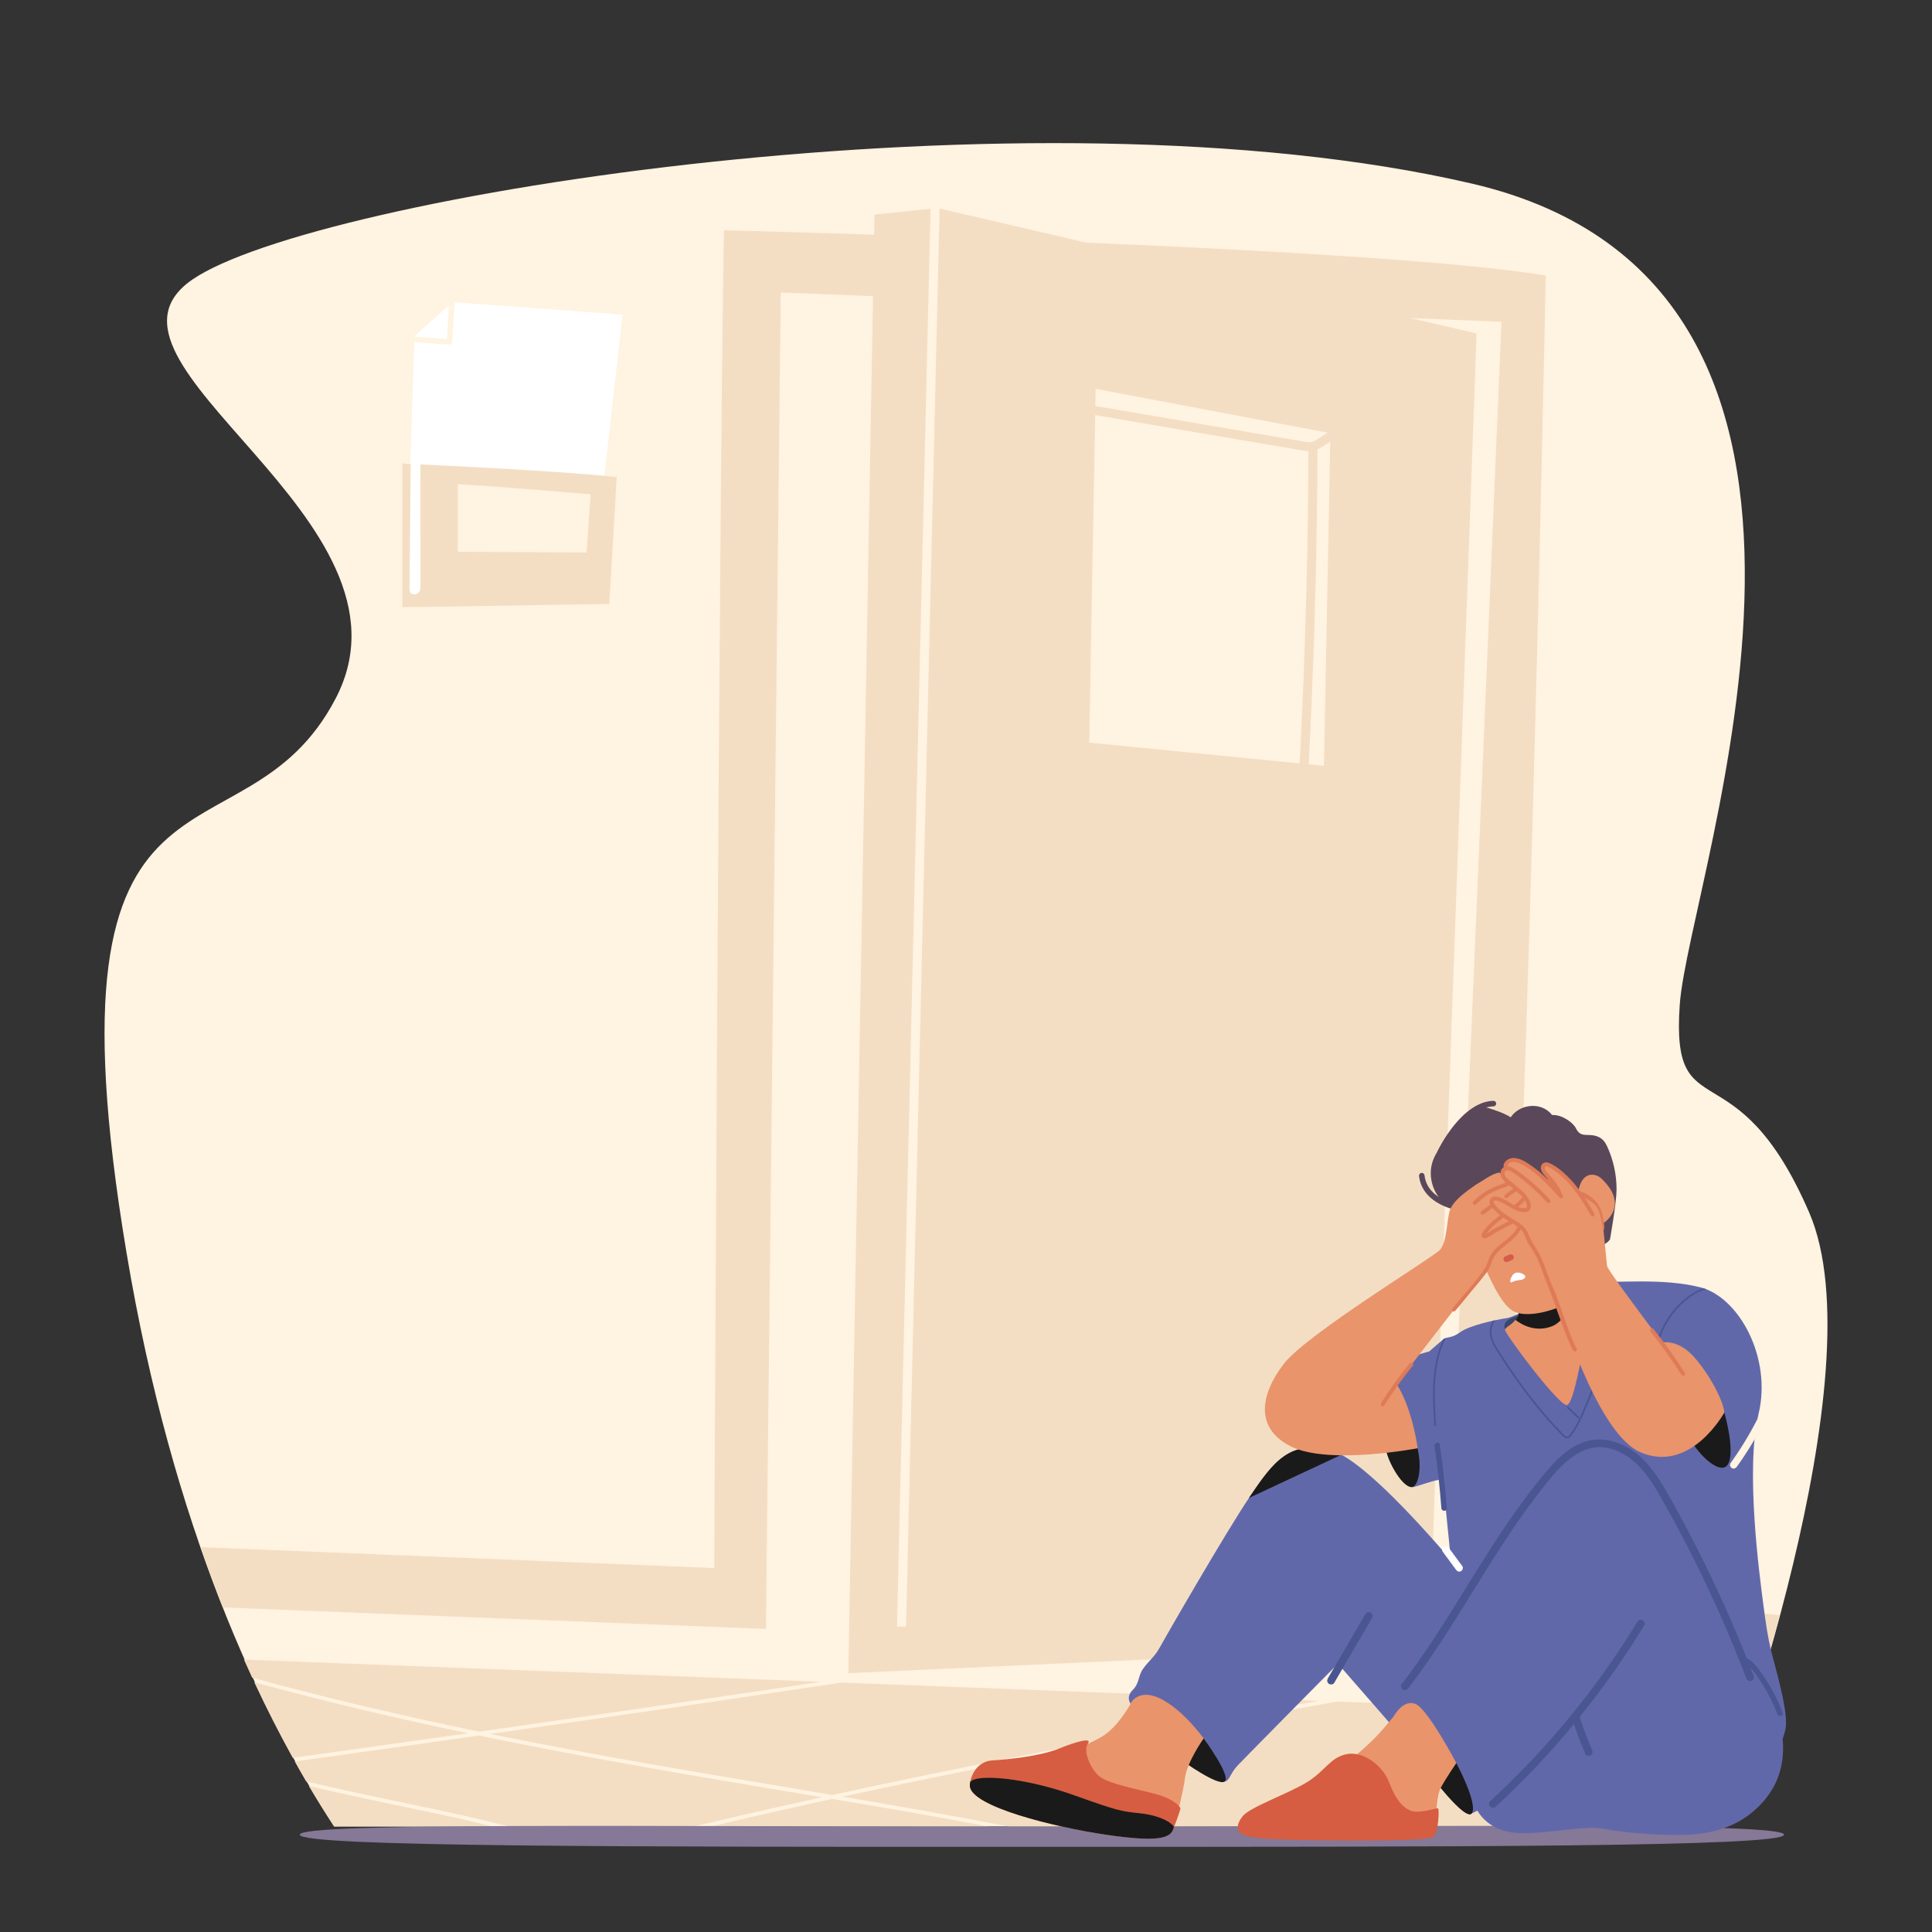 <svg xmlns="http://www.w3.org/2000/svg" viewBox="0 0 2000 2000" id="exhausted-and-despondent-doctor-character-sits-on-the-floor-beside-the-cabinet-door"><rect x="0" y="0" width="2000" height="2000" fill="#333333" stroke="none"/><g><g><path fill="#fff3e1" d="M1773.456,1890.708c15.73-42.191,171.51-469.022,99.361-635.629   c-75.939-175.359-143.215-82.618-133.928-215.168c9.287-132.55,241.873-743.607-215.351-849.887   c-457.225-106.28-1198.665,13.17-1324.322,99.323C73.56,375.5,444.214,536.943,347.612,722.783   c-96.602,185.84-308.938,21.755-216.696,573.674c47.678,285.274,138.211,476.024,215.195,594.251H1773.456z"></path></g><g><g><path fill="#f4dec3" d="M1826.435,1729.522c5.397-18.351,10.851-37.654,16.188-57.613    c-130.815-12.609-290.324-23.4-290.324-23.4c27.432-311.29,47.852-1363.294,47.852-1363.294    c-182.107-30.374-850.732-46.854-850.732-46.854c-5.06,288.116-10.052,1384.868-10.052,1384.868l-531.843-21.614    c7.53,21.69,15.267,42.471,23.151,62.384l562.224,22.275l15.338-1383.527l746.099,30.363l-58.311,1372.254    C1496.024,1705.363,1698.548,1720.733,1826.435,1729.522z"></path></g><g><polygon fill="#f4dec3" points="878.168 1732.063 905.275 222.144 970.463 215.362 1528.548 345.17 1479.421 1704.563"></polygon></g><g><polygon fill="#fff3e1" points="1370.571 792.755 1127.56 768.767 1134.221 402.542 1377.232 448.449"></polygon></g><g><g><polygon fill="#fff3e1" points="937.925 1683.784 928.561 1683.961 963.533 206.242 972.897 206.068"></polygon></g></g><g><path fill="#f4dec3" d="M1379.287,444.976c-3.55,2.17-7.1,4.34-10.65,6.509c-3.09,1.89-6.187,4.228-9.523,5.667    c-3.245,1.4-6.871,0.371-10.193-0.195c-4.145-0.707-8.288-1.413-12.433-2.121c-16.424-2.8-32.847-5.601-49.271-8.402    l-99.002-16.883c-18.572-3.168-37.146-6.334-55.718-9.501c-2.489-0.425-5.043,0.661-5.76,3.27c-0.618,2.25,0.764,5.333,3.27,5.76    c33.614,5.732,67.229,11.465,100.844,17.197l100.844,17.197c4.758,0.812,9.517,1.623,14.275,2.434    c2.786,0.475,5.646,1.087,8.5,1.243c-0.173,44.927-0.784,89.851-1.866,134.765c-1.12,46.536-2.73,93.061-4.828,139.564    c-1.18,26.128-2.515,52.25-4.002,78.363c-0.342,6.021,9.024,6.002,9.365,0c2.646-46.474,4.808-92.977,6.478-139.497    c1.671-46.52,2.852-93.057,3.543-139.602c0.374-25.164,0.595-50.331,0.684-75.498c2.631-1.275,5.105-2.976,7.547-4.468    c4.208-2.572,8.414-5.144,12.621-7.716C1389.147,449.924,1384.447,441.821,1379.287,444.976z"></path></g></g><g><g><path fill="#f4dec3" d="M279.588,1741.784c71.57,19.236,143.798,35.86,216.371,50.829    c118.064-16.802,236.076-33.975,354.016-51.63l-597.422-22.975c2.818,6.344,5.648,12.578,8.486,18.718    C267.218,1738.43,273.399,1740.121,279.588,1741.784z"></path></g><g><path fill="#f4dec3" d="M1044.061,1890.708h728.836c3.786-9.988,19.98-53.319,39.27-113.909l-428.385-15.287    c-115.84,20.471-231.594,41.468-346.993,64.312c-55.012,10.891-109.94,22.224-164.752,34.096    c24.325,4.118,48.644,8.277,72.944,12.557C978.054,1878.304,1011.075,1884.415,1044.061,1890.708z"></path></g><g><path fill="#f4dec3" d="M861.636,1858.152c71.375-15.554,142.958-30.155,214.666-44.087    c96.132-18.678,192.486-36.176,288.912-53.266l-494.02-18.999c-47.167,7.085-94.345,14.095-141.535,21.028    c-74.09,10.885-148.211,21.557-222.346,32.122c33.764,6.881,67.598,13.417,101.475,19.693    C692.89,1830.224,777.307,1843.925,861.636,1858.152z"></path></g><g><path fill="#f4dec3" d="M484.405,1794.244c-74.222-15.511-148.062-32.824-221.198-52.861    c13.198,28.27,26.569,54.347,39.853,78.347C363.519,1811.309,423.97,1802.832,484.405,1794.244z"></path></g><g><path fill="#f4dec3" d="M396.178,1861.661c36.341,7.676,72.764,15.027,108.89,23.678    c7.164,1.715,14.307,3.523,21.441,5.37h192.397c1.152-0.276,2.303-0.557,3.455-0.832c42.737-10.197,85.576-19.958,128.492-29.373    c-95.048-15.882-190.106-31.705-284.748-49.89c-23.48-4.512-46.934-9.178-70.351-14.012    c-63.527,9.04-127.068,17.987-190.621,26.84c3.958,7.091,7.909,14.028,11.842,20.751    C343.331,1850.49,369.842,1856.098,396.178,1861.661z"></path></g><g><path fill="#f4dec3" d="M1023.077,1890.708c-40.454-7.608-80.968-14.894-121.561-21.719    c-13.419-2.256-26.838-4.502-40.259-6.746c-41.855,9.125-83.631,18.608-125.319,28.465H1023.077z"></path></g><g><path fill="#f4dec3" d="M509.66,1890.708c-11.345-2.849-22.722-5.583-34.161-8.125    c-36.687-8.153-73.548-15.501-110.267-23.514c-15.136-3.303-30.346-6.687-45.543-10.268    c8.802,14.885,17.512,28.823,26.062,41.907H509.66z"></path></g></g><g><g><g><polygon fill="#fff" points="462.624 350.882 464.853 316.061 429.1 347.791 429.072 348.586"></polygon></g><g><path fill="#fff" d="M470.675,312.974l-2.613,40.81c-0.051,0.799-0.441,1.57-1.07,2.126     c-0.502,0.443-1.12,0.716-1.749,0.78c-0.16,0.016-0.322,0.02-0.482,0.008l-35.886-2.456l-1.201,34.602l-7.598,230.524     l30.288-3.118l165.863-17.073l3.344-53.142l24.911-220.414L470.675,312.974z"></path></g></g><g><path fill="#f4dec3" d="M435.232,480.75l0.052,127.362c0,0,0.213,6.245-5.603,7.099c-6.161,0.905-5.749-5.65-5.749-5.65    l1.218-128.998l-8.656-0.827l-0.087,148.724l18.886-0.126l195.468-3.151l7.632-131.305    C581.508,487.38,435.232,480.75,435.232,480.75z"></path></g><g><path fill="#fff3e1" d="M473.905,501.289l0.028,69.902l133.268,0.716l4.225-60.144    C611.426,511.764,512.57,503.175,473.905,501.289z"></path></g></g><g><path fill="#867897" d="M1846.819,1899.237c0,12.805-342.631,12.608-766.934,12.608   c-424.304,0-769.604,0.197-769.604-12.608c0-12.805,347.506-8.339,771.809-8.339S1846.819,1886.432,1846.819,1899.237z"></path></g><g><g><path fill="#6168aa" d="M1820.445,1463.683c14.027-58.022-20.164-120.868-60.333-131.07    c-40.169-10.202-88.627-3.826-105.204-6.376c-16.578-2.551-82.251,36.343-95.003,38.256    c-12.752,1.913-38.894,7.651-48.458,14.665c-9.564,7.014-13.425,3.862-17.888,7.688c-4.463,3.826-14.156,12.236-14.156,12.236    s-18.326,4.305-32.353,11.956c-14.027,7.651-13.39,47.82-8.926,77.15c4.463,29.33,21.456,51.293,24.006,51.293    c2.551,0,12.451-3.745,20.626-6.023c3.736-1.041,10.552-2.581,10.839-1.275c0.737,3.354,7.651,80.338,12.114,114.769    c4.463,34.431,10.202,123.695,41.444,167.69c31.242,43.994,176.616,38.256,205.308,40.806    c28.692,2.551,72.049-19.766,72.049-19.766s22.316-29.33,24.229-48.458c1.913-19.128-12.115-65.035-15.303-78.425    c-3.188-13.39-5.101-24.866-8.289-49.733C1821.96,1634.199,1806.418,1521.705,1820.445,1463.683z"></path></g><g><path fill="#495692" d="M1490.445,1495.457c-0.52-3.565-5.935-2.049-5.418,1.494c3.115,21.345,5.463,42.795,7.076,64.305    c0.269,3.584,5.89,3.613,5.619,0C1496.07,1539.243,1493.631,1517.299,1490.445,1495.457z"></path></g><g><path fill="#495692" d="M1766.715,1334.806c-1.062-0.428-2.128-0.832-3.202-1.187c-5.677,1.611-11.161,4.9-15.611,8.167    c-9.348,6.865-17.281,15.607-23.24,25.556c-3.326,5.554-6.016,11.481-8.027,17.634c-0.375,1.148,1.433,1.64,1.806,0.498    c3.445-10.542,8.982-20.377,16.186-28.81c3.553-4.158,7.498-7.982,11.775-11.391c4.617-3.68,9.725-7.208,15.313-9.218    C1763.33,1335.475,1765.014,1335.055,1766.715,1334.806z"></path></g><g><path fill="#495692" d="M1579.215,1441.749c10.227,13.573,21.095,26.673,32.777,39.022    c1.466,1.549,2.944,3.087,4.435,4.612c1.277,1.306,2.635,2.686,4.398,3.31c3.901,1.382,6.292-3.016,8.126-5.688    c4.793-6.98,8.301-14.734,11.66-22.476c7.166-16.516,13.53-33.379,19.046-50.517c0.692-2.15,1.37-4.305,2.036-6.464    c0.356-1.154-1.451-1.648-1.806-0.498c-5.087,16.478-10.937,32.718-17.546,48.647c-3.2,7.712-6.431,15.481-10.424,22.825    c-1.906,3.505-4.011,6.915-6.427,10.094c-0.563,0.741-1.165,1.663-1.983,2.151c-0.983,0.587-2.043,0.269-2.963-0.275    c-1.654-0.978-2.957-2.596-4.28-3.963c-11.357-11.746-21.964-24.208-31.94-37.144c-9.951-12.904-19.281-26.278-28.174-39.93    c-2.237-3.433-4.486-6.866-6.617-10.366c-2.077-3.412-3.987-6.982-4.93-10.891c-1.423-5.902-0.213-12.332,3.03-17.451    c-0.8,0.169-1.606,0.342-2.426,0.524c-1.767,3.274-2.837,6.929-3.036,10.663c-0.433,8.103,3.778,15.064,7.972,21.648    C1559.315,1413.985,1568.937,1428.11,1579.215,1441.749z"></path></g><g><path fill="#495692" d="M1634.766,1466.922l-11.265-10.635c-0.876-0.827-2.203,0.495-1.324,1.325    c3.755,3.545,7.51,7.09,11.265,10.634C1634.318,1469.073,1635.645,1467.751,1634.766,1466.922z"></path></g><g><path fill="#495692" d="M1496.645,1385.104c-0.959,0.321-1.883,0.785-2.825,1.54    c-9.518,20.729-11.014,44.126-10.229,66.691c0.258,7.401,0.739,14.792,1.221,22.182c0.078,1.197,1.951,1.205,1.873,0    c-1.615-24.762-3.248-50.193,3.728-74.342C1492.011,1395.64,1494.09,1390.263,1496.645,1385.104z"></path></g><g><path fill="#39476a" d="M1557.969,1376.316c0,0-2.47-5.343,2.191-9.13c4.661-3.787,15.44-6.7,23.015-9.322    c7.575-2.622,13.692,0.583,11.071,6.992C1591.625,1371.264,1557.969,1376.316,1557.969,1376.316z"></path></g><g><path fill="#e9946b" d="M1567.891,1332.769c0,0,7.717,20.946,3.307,29.766c-4.41,8.819-12.127,10.473-13.229,13.78    c-1.102,3.307,57.255,81.387,64.421,78.08c7.166-3.307,14.027-49.095,21.569-79.182c5.28-21.064,14.332-41.893,15.434-57.878    C1660.496,1301.35,1567.891,1332.769,1567.891,1332.769z"></path></g><g><path fill="#1a1a1a" d="M1567.891,1332.769c0,0,7.717,20.947,3.307,29.766c-0.726,1.452-1.547,2.694-2.407,3.797    c6.038,4.7,20.309,13.296,37.685,6.676c18.846-7.179,30.019-45.4,33.524-59.37    C1613.139,1317.419,1567.891,1332.769,1567.891,1332.769z"></path></g><g><g><g><g><path fill="#5a475a" d="M1519.767,1253.205c-0.563,0.838-1.553,1.352-2.63,1.255       c-0.447-0.041-11.102-1.033-22.351-5.955c-15.315-6.7-24.239-17.472-25.808-31.153c-0.183-1.573,0.945-2.988,2.517-3.168       c1.569-0.18,2.987,0.948,3.167,2.517c3.234,28.2,42.586,32.026,42.983,32.061c1.574,0.141,2.736,1.531,2.596,3.104       C1520.196,1252.362,1520.028,1252.817,1519.767,1253.205z"></path></g></g></g><g><g><g><path fill="#5a475a" d="M1517.814,1254.275c-7.997-4.788-16.847-3.386-24.434-10.584       c-11.034-10.469-15.164-27.607-10.112-41.953c2.903-8.243,8.417-15.264,13.839-22.119       c5.004-6.328,10.009-12.656,15.013-18.985c3.052-3.859,6.257-7.844,10.685-9.99c6.366-3.085,11.382-5.755,18.102-3.546       c6.72,2.209,15.065,4.597,22.983,9.504c9.013-13.658,31.556-16.666,42.861-2.36c10.541-0.416,21.72,7.899,24.663,13.809       c5.038,10.118,11.595,5.093,20.958,7.99c5.739,1.775,8.718,5.159,11.228,10.505c6.516,13.879,9.934,29.82,9.86,44.858       c-0.068,13.875-6.818,51.605-6.818,51.605c-12.792,19.971-92.415,4.795-92.415,4.795c-5.388-3.202-10.776-6.403-16.163-9.605       c-12.092-7.186-24.184-14.371-36.276-21.557C1520.456,1255.851,1519.131,1255.063,1517.814,1254.275z"></path></g></g></g><g><g><g><path fill="#e9946b" d="M1657.448,1219.751c25.504,23.688,10.54,40.829,2.726,46.252       c-2.713,1.883-3.635-1.377-3.635-1.377c7.443,24.324,4.646,44.868-6.73,61.095c-6.298,9.002-15.263,16.681-26.602,22.921       c-1.944,1.087-3.991,2.122-6.085,3.125c-11.39,5.402-36.363,12.538-49.806,5.964c-0.4-0.196-0.789-0.407-1.166-0.634       c-24.797-14.438-52.113-111.905-52.113-111.905c1.97-7.877,10.666-17.167,15.138-19.528       c4.472-2.362,14.712-10.531,22.703-11.801c7.294,2.937,23.745,11.554,38.724,8.462c2.317-0.478,7.852-1.238,10.218-1.22       c5.446,0.041,7.061,3.654,10.759,7.653c3.538,3.826,5.869,5.443,7.934,10.229c0.89,2.063,1.795,4.379,3.807,5.379       c2.777,1.379,8.455-0.644,9.336-2.158c0.355-0.61,0.403-1.344,0.444-2.048       C1634.827,1211.181,1651.271,1214.013,1657.448,1219.751z"></path></g></g></g><g><g><g><path fill="#d45c48" d="M1556.655,1304.637c-0.653-1.52,0.078-3.398,1.616-4.04c1.514-0.632,3.029-1.265,4.543-1.897       c1.533-0.64,3.38,0.08,4.04,1.616c0.653,1.521-0.078,3.398-1.617,4.04c-1.514,0.633-3.028,1.265-4.543,1.897       C1559.162,1306.894,1557.315,1306.174,1556.655,1304.637z"></path></g></g></g><g><g><g><path fill="#5a475a" d="M1548.363,1144.021c-0.498,0.741-1.335,1.238-2.296,1.266       c-29.193,0.817-52.192,47.608-52.419,48.08c-0.677,1.392-2.399,2.017-3.821,1.326c-1.422-0.689-2.016-2.4-1.328-3.822       c0.996-2.055,24.776-50.391,57.407-51.303c1.58-0.045,2.896,1.199,2.94,2.779       C1548.865,1142.965,1548.684,1143.545,1548.363,1144.021z"></path></g></g></g></g><g><path fill="#6168aa" d="M1170.402,1763.65c0,0-5.344-6.636,2.03-14.011c7.375-7.375,5.434-14.361,10.868-22.124    c5.434-7.763,12.033-12.42,17.078-21.736c5.046-9.315,68.313-119.159,93.154-156.033c24.841-36.874,41.531-58.998,83.839-48.518    c42.307,10.48,146.33,139.731,146.33,139.731s58.221-101.693,91.601-126.534c33.38-24.841,62.103-27.558,86.167-0.776    c24.065,26.782,95.871,190.966,104.022,207.268c8.151,16.302,30.946,38.92,36.045,58.078    c13.487,50.671-6.896,81.022-30.223,99.119c-14.952,11.599-37.229,20.924-69.093,21.438c-31.864,0.514-65.269-3.083-83.771-6.681    c-18.502-3.598-66.298,7.709-93.022,4.111c-26.724-3.597-35.975-22.613-35.975-22.613l-8.223,4.112l-136.193-156.236    c0,0-95.592,96.62-103.815,105.357c-8.223,8.737-8.144,15.891-13.58,16.683C1262.206,1845.075,1170.402,1763.65,1170.402,1763.65    z"></path></g><g><path fill="#1a1a1a" d="M1388.667,1505.925c-4.104-2.242-7.901-3.857-11.295-4.698    c-42.307-10.48-58.997,11.644-83.839,48.518c-0.209,0.309-0.427,0.638-0.641,0.957L1388.667,1505.925z"></path></g><g><path fill="#1a1a1a" d="M1507.556,1825.08c0,0,22.473,41.746,16.146,51.869c-6.327,10.124-46.626-44.054-46.626-44.054    L1507.556,1825.08z"></path></g><g><path fill="#1a1a1a" d="M1246.017,1799.59c0,0,29.217,39.632,21.625,44.694c-7.16,4.774-43.658-21.513-43.658-21.513    L1246.017,1799.59z"></path></g><g><path fill="#e9946b" d="M1441.839,1777.936c1.526-1.665,10.001-18.572,22.858-14.286    c12.858,4.286,42.858,61.43,42.858,61.43s-10.714,15.715-15.715,25.001c-5,9.286-4.286,23.572-6.429,40.716    c-2.143,17.143-198.578,14.286-202.149,1.428c-3.572-12.858,51.322-25.874,80.717-45.716    C1421.124,1807.937,1433.982,1786.507,1441.839,1777.936z"></path></g><g><path fill="#e9946b" d="M1170.402,1763.65c0.714-2.857,8.73-12.792,24.286-7.858    c25.874,8.208,51.329,43.798,51.329,43.798s-17.144,24.286-19.286,40.716c-2.143,16.429-9.185,42.634-12.042,52.634    c-2.857,10-15.715,14.286-69.288,6.429c-53.573-7.858-140.719-29.287-141.433-50.716c-0.715-21.429,40.715-20.715,59.287-22.144    c18.572-1.429,60.002-18.572,77.146-28.572C1157.545,1787.936,1170.402,1763.65,1170.402,1763.65z"></path></g><g><path fill="#d65d41" d="M1221.896,1871.61c0,0-4.648-8.831-25.564-14.409c-20.916-5.577-49.269-10.69-58.565-18.592    c-9.296-7.902-16.733-26.494-11.62-33.466c5.113-6.972-12.085-2.324-30.212,5.113c-18.127,7.437-51.593,11.155-68.326,12.085    c-16.733,0.929-22.306,16.357-23.238,22.355s59.028,24.59,111.551,34.816c52.523,10.226,98.768,13.428,98.768,13.428    S1222.361,1873.934,1221.896,1871.61z"></path></g><g><path fill="#1a1a1a" d="M1215.181,1890.925c-5.225-7.151-20.464-12.244-34.064-13.701    c-20.001-2.143-22.858-2.143-68.573-18.572c-45.716-16.429-90.003-21.429-104.289-16.429c-1.65,0.577-2.913,1.43-3.884,2.472    c-0.302,1.229-0.449,2.542-0.402,3.957c0.714,21.43,87.86,42.859,141.433,50.716c53.573,7.857,66.431,3.572,69.288-6.429    C1214.861,1892.339,1215.024,1891.662,1215.181,1890.925z"></path></g><g><path fill="#d65d41" d="M1281.856,1893.455c0,0-2.789-4.183,4.648-13.479c7.437-9.296,48.34-23.705,66.932-35.325    c18.592-11.62,23.705-25.564,40.903-28.818c17.198-3.254,37.184,12.085,43.692,29.283s13.479,25.564,22.31,29.283    c8.831,3.718,26.959-3.254,28.353-2.324c1.394,0.93,0.465,24.17-4.648,29.283c-5.113,5.113-104.116,4.183-144.089,3.254    C1299.983,1903.681,1281.856,1901.357,1281.856,1893.455z"></path></g><g><path fill="#495692" d="M1695.043,1678.709c-16.314,26.74-34.052,52.604-53.147,77.436    c-19.152,24.907-39.719,48.744-61.476,71.41c-12.234,12.745-24.86,25.108-37.843,37.088c-3.817,3.521,1.888,9.204,5.693,5.694    c23.24-21.443,45.319-44.134,66.094-67.974c5.048-5.792,10.017-11.655,14.912-17.578c3.5,10.456,7.464,20.745,11.889,30.847    c0.873,1.992,3.787,2.451,5.508,1.444c2.055-1.202,2.32-3.509,1.444-5.508c-4.691-10.709-8.8-21.667-12.381-32.796    c-0.138-0.429-0.351-0.816-0.602-1.172c13.138-16.243,25.712-32.946,37.66-50.079c10.19-14.612,19.922-29.54,29.2-44.748    C1704.701,1678.338,1697.741,1674.287,1695.043,1678.709z"></path></g><g><path fill="#495692" d="M1419.307,1669.552c-1.609-1.182-4.528-1.029-5.628,0.859    c-13.005,22.313-26.01,44.627-39.016,66.941c-1.094,1.877-1.023,4.245,0.859,5.628c1.609,1.183,4.528,1.029,5.628-0.859    c13.005-22.313,26.01-44.627,39.016-66.941C1421.26,1673.303,1421.19,1670.936,1419.307,1669.552z"></path></g><g><path fill="#495692" d="M1815.499,1735.219c-15.712-41.147-33.368-81.553-52.951-121.006    c-9.855-19.854-20.195-39.468-31.007-58.817c-9.767-17.479-19.791-35.879-35.314-48.993    c-14.685-12.406-34.403-19.87-53.535-14.531c-18.218,5.083-31.994,19.527-43.76,33.571    c-26.679,31.846-49.298,66.781-71.232,101.985c-21.871,35.104-43.199,70.624-67.667,104.015    c-2.988,4.077-6.024,8.118-9.106,12.124c-1.327,1.725-0.265,4.509,1.444,5.508c2.077,1.215,4.178,0.285,5.508-1.444    c24.695-32.102,46.039-66.565,67.347-100.955c21.176-34.176,42.388-68.495,67.092-100.277    c11.23-14.448,23.008-30.355,38.628-40.353c7.422-4.75,15.79-7.906,24.685-7.927c9.181-0.022,18.086,3.004,25.934,7.64    c16.818,9.935,27.681,26.848,37.194,43.388c10.57,18.379,20.589,37.09,30.219,55.977c19.476,38.195,37.157,77.307,52.912,117.182    c1.978,5.006,3.925,10.025,5.845,15.054c0.775,2.03,2.712,3.427,4.952,2.811    C1814.63,1739.638,1816.278,1737.262,1815.499,1735.219z"></path></g><g><path fill="#1a1a1a" d="M1785.048,1462.236c0,0,11.702,40.545,3.623,53.765c-8.079,13.219-36.72-14.688-44.064-37.455    C1737.263,1455.779,1785.048,1462.236,1785.048,1462.236z"></path></g><g><path fill="#1a1a1a" d="M1467.57,1499.788c4.961,22.049,0,40.239-6.615,39.688c-11.003-0.917-26.459-31.06-26.459-41.341    S1462.609,1477.74,1467.57,1499.788z"></path></g><g><path fill="#e9946b" d="M1461.241,1412.611c0,0-14.015,18.799-15.169,20.48c16.594,26.807,21.497,66.146,21.497,66.146    s-91.592,17.547-130.786-1.706s-31.286-55.352-7.563-85.951c23.722-30.599,154.024-109.673,161.244-117.581    c7.22-7.908,6.983-27.398,10.025-39.8c3.042-12.403,24.571-26.209,32.528-30.656c0,0,13.339-6.084,21.763-6.084    c0,0,0-5.85,2.808-7.254c2.808-1.404,0-4.681,2.808-7.723c2.808-3.042,8.659-2.808,13.339-0.468    c4.68,2.34,37.208,30.187,38.612,31.358c1.404,1.17-9.828-16.381-12.637-19.423c-2.808-3.042-1.872-9.828,3.276-7.957    c5.148,1.872,20.593,13.105,26.209,21.763c5.616,8.658,10.53,8.424,15.211,10.999c4.68,2.574,13.105,10.063,14.275,21.529    c1.17,11.467,4.212,44.93,4.914,50.078c0.702,5.148,49.377,68.566,56.865,79.564c0,0,11.467-3.276,25.975,7.957    c14.509,11.232,36.974,47.504,38.612,64.353c0,0-34.799,63.684-87.025,41.073c-41.227-17.849-75.76-126.507-81.413-141.411    c-5.653-14.904-18.804-45.661-23.172-58.252c-4.369-12.591-11.82-23.127-13.619-26.724c-1.799-3.598-6.681-7.709-6.681-7.709    s-6.681,11.049-12.591,15.418c-5.91,4.368-12.077,6.167-14.133,12.848c-2.056,6.681-12.077,21.842-16.446,26.725    C1525.598,1329.085,1461.241,1412.611,1461.241,1412.611z"></path></g><g><path fill="#df7a57" d="M1655.158,1253.602c1.767,4.882,2.993,10.584,3.752,15.883c0.984,5.649,2.449,4.295,1.751-1.376    c-0.818-4.877-1.572-10.883-3.377-15.508c-3.729-9.555-12.738-16.905-21.299-19.137c-3.987-5.53-8.293-10.814-13.163-15.603    c-5.434-5.345-11.891-10.771-18.945-13.828c-3.02-1.309-6.489-1.097-8.136,2.115c-1.619,3.156-0.077,6.521,1.952,9.041    c2.183,2.71,4.507,5.301,6.717,7.956c-5.732-5.771-11.759-11.229-18.441-15.912c-5.496-3.852-12.157-8.45-19.128-8.521    c-5.073-0.051-11.4,3.917-10.125,9.552c-0.232,0.133-0.472,0.233-0.696,0.399c-3.213,2.388-3.317,6.98-1.6,10.291    c1.042,2.009,2.655,3.748,4.449,5.35c-5.964,2.093-11.935,4.253-17.54,7.195c-6.085,3.195-11.254,7.521-16.195,12.254    c-1.875,1.796,0.975,4.64,2.847,2.847c4.707-4.509,9.582-8.58,15.38-11.624c5.689-2.987,11.766-5.109,17.816-7.228    c0.447-0.156,0.74-0.434,0.964-0.748c1.301,1.008,2.592,1.984,3.753,2.953c0.239,0.2,0.484,0.4,0.725,0.599    c-3.129,1.822-6.069,3.971-8.759,6.393c-0.785,0.707-0.773,2.138,0,2.847c0.838,0.77,2.01,0.754,2.847,0    c0.655-0.59,1.323-1.164,2.008-1.719c0.187-0.152,0.375-0.302,0.563-0.45c0.068-0.053,0.135-0.108,0.204-0.16    c0.013-0.01,0.003-0.002,0.022-0.016c0.362-0.274,0.726-0.545,1.095-0.811c1.453-1.045,2.963-2.008,4.519-2.892    c0.254-0.144,0.455-0.358,0.619-0.601c2.322,1.942,4.601,3.951,6.562,6.232c-0.292,0.086-0.563,0.228-0.766,0.486    c-1.241,1.574-2.589,3.06-4.043,4.441c-0.708,0.672-1.439,1.319-2.193,1.94c-0.199,0.163-0.398,0.325-0.6,0.484    c-0.045,0.035-0.395,0.298-0.161,0.127c0.237-0.174-0.156,0.118-0.163,0.124c-0.312,0.236-0.63,0.463-0.948,0.689    c-5.033-2.65-9.751-6.374-15.014-8.127c-3.348-1.115-8.254-1.778-9.929,2.245c-0.729,1.75-0.449,3.519,0.308,5.191    c-3.008,2.245-6.016,4.49-9.024,6.736c-0.841,0.628-1.357,1.77-0.722,2.754c0.536,0.833,1.851,1.396,2.754,0.722    c3.052-2.278,6.104-4.556,9.155-6.834c0.813,1.009,1.68,1.934,2.436,2.731c1.661,1.75,3.444,3.313,5.306,4.758    c-0.103,0.082-0.222,0.145-0.306,0.247c-0.193,0.234-0.331,0.479-0.425,0.728c-0.106,0.082-0.21,0.172-0.282,0.222    c-0.43,0.299-0.857,0.604-1.28,0.914c-0.864,0.632-1.713,1.283-2.55,1.95c-1.582,1.259-3.106,2.59-4.567,3.989    c-2.939,2.812-5.603,5.899-8.003,9.182c-0.969,1.326-1.865,2.916-1.415,4.622c0.531,2.015,2.763,2.599,4.532,1.953    c4.163-1.52,7.421-4.564,11.294-6.608c4.636-2.447,9.314-4.819,13.972-7.224c0.011,0,0.019,0.005,0.03,0.005    c1.072,0,1.675-0.695,1.86-1.503c1.834,1.148,3.659,2.316,5.436,3.567c-4.564,10.839-16.751,15.888-24.219,24.355    c-1.802,2.044-3.426,4.286-4.593,6.756c-1.613,3.418-2.359,7.159-4.232,10.462c-3.806,6.711-11.273,15.715-16.66,22.113    c-5.913,7.021-12.796,14.816-17.636,20.877c-1.595,1.997,0.883,4.42,2.652,2.526c4.661-4.991,9.922-11.906,15.153-18.183    c6.735-8.082,12.858-15.275,17.672-21.8c4.311-5.843,5.106-13.294,9.661-18.926c3.796-4.694,8.829-8.221,13.486-11.989    c4.799-3.883,9.181-8.111,11.908-13.646c1.183,1.121,2.24,2.365,3.041,3.804c1.289,2.316,1.973,4.917,3.007,7.347    c2.088,4.9,5.559,8.979,8.201,13.567c6.174,10.72,9.322,23.001,14.155,34.34c5.059,11.87,19.172,55.692,26.023,66.625    c1.373,2.19,4.857,0.172,3.476-2.032c-5.695-9.088-18.917-50.905-23.385-60.656c-4.456-9.726-7.738-19.857-11.766-29.748    c-1.861-4.569-3.954-9.046-6.636-13.198c-2.839-4.392-5.656-8.401-7.488-13.344c-1.648-4.445-3.77-8.104-7.534-11.077    c-3.71-2.931-7.95-5.137-11.945-7.644c-4.106-2.578-8.124-5.338-11.631-8.704c-1.616-1.551-3.312-3.247-4.517-5.145    c-0.627-0.987-1.609-2.507-0.629-3.467c0.851-0.834,2.375-0.362,3.401-0.095c8.194,2.142,14.397,8.754,22.595,10.949    c3.248,0.87,8.183,1.547,10.763-1.206c2.592-2.765,1.061-7.781-0.37-10.749c-1.832-3.8-4.897-6.923-8.022-9.687    c-4.12-3.643-8.444-7.063-12.648-10.61c-1.872-1.579-4.172-3.392-4.795-5.882c-0.793-3.172,1.406-5.053,4.474-4.206    c2.438,0.673,4.571,2.363,6.603,3.796c2.551,1.798,5.062,3.654,7.521,5.577c9.202,7.196,17.733,15.213,25.546,23.894    c1.737,1.929,4.577-0.925,2.847-2.847c-7.413-8.236-15.471-15.872-24.137-22.78c-4.06-3.237-8.21-6.487-12.593-9.28    c-2.042-1.301-4.562-2.469-7.036-2.618c-0.286-2.394,2.278-4.166,4.521-4.527c3.248-0.522,6.605,0.775,9.448,2.211    c5.376,2.716,10.398,6.256,15.054,10.059c8.735,7.134,16.394,15.452,23.964,23.784c0.187,0.375,0.44,0.663,0.757,0.832    c0.076,0.083,0.152,0.167,0.228,0.25c1.745,1.922,4.586-0.931,2.847-2.846c-0.131-0.144-0.262-0.287-0.393-0.432    c-2.01-6.211-5.693-11.562-9.847-16.556c-2.242-2.695-4.864-5.187-6.919-8.026c-0.947-1.309-2.288-4.099-0.031-4.679    c1.729-0.444,4.018,1.344,5.479,2.213c11.836,7.036,21.059,17.625,28.812,28.844c4.433,6.415,8.453,13.101,12.4,19.822    c1.311,2.233,4.792,0.209,3.476-2.032c-3.227-5.497-6.533-11.002-10.06-16.356    C1646.492,1243.326,1652.657,1246.693,1655.158,1253.602z M1555.995,1260.236c1.99,1.366,4.033,2.652,6.09,3.925    c-0.081,0.031-0.157,0.026-0.239,0.068c-4.658,2.407-9.333,4.786-13.975,7.223c-2.199,1.155-4.128,2.599-6.194,3.958    c-0.901,0.592-1.843,1.115-2.804,1.604c0.137-0.223,0.275-0.44,0.419-0.632c0.708-0.939,1.45-1.853,2.213-2.747    c1.458-1.709,3.002-3.344,4.625-4.898c1.622-1.552,3.319-3.033,5.096-4.405c0.812-0.628,1.644-1.231,2.486-1.817    C1554.637,1261.872,1555.639,1261.33,1555.995,1260.236z M1578.38,1242.706c0.077-0.097,0.124-0.197,0.189-0.293    c0.735,1.208,1.345,2.488,1.694,3.857c0.209,0.82,0.7,2.514,0.303,3.315c-0.656,1.322-2.852,1.087-4.027,1.002    c-1.713-0.125-3.351-0.511-4.94-1.067C1574.102,1247.506,1576.386,1245.237,1578.38,1242.706z"></path></g><g><path fill="#df7a57" d="M1744.289,1421.461c-10.024-15.863-20.922-31.147-32.692-45.762    c-1.628-2.022-4.706,0.574-3.08,2.593c11.552,14.343,22.297,29.327,32.135,44.896    C1742.018,1425.35,1745.674,1423.653,1744.289,1421.461z"></path></g><g><path fill="#df7a57" d="M1459.264,1411.404c-10.715,13.123-20.608,26.896-29.623,41.24    c-1.375,2.188,1.899,4.532,3.281,2.333c9.014-14.345,18.907-28.118,29.623-41.241    C1464.187,1411.726,1460.897,1409.403,1459.264,1411.404z"></path></g><g><path fill="#fff" d="M1513.808,1621.294c-4.635-6.276-9.269-12.551-13.903-18.827c-1.16-1.572-3.299-2.521-5.125-1.344    c-1.556,1.003-2.589,3.439-1.344,5.125c4.635,6.276,9.269,12.551,13.903,18.827c1.16,1.572,3.299,2.521,5.125,1.344    C1514.02,1625.416,1515.053,1622.979,1513.808,1621.294z"></path></g><g><path fill="#fff3e1" d="M1818.73,1470.053c-7.978,15.526-17.097,30.431-27.288,44.603    c-1.182,1.643-0.286,4.172,1.344,5.125c1.887,1.103,3.94,0.304,5.125-1.344c10.191-14.172,19.31-29.077,27.288-44.603    C1827.399,1469.554,1820.937,1465.759,1818.73,1470.053z"></path></g><g><path fill="#495692" d="M1845.413,1773.103c-4.16-10.967-9.299-21.542-15.486-31.511    c-3.057-4.924-6.355-9.698-9.883-14.297c-3.26-4.251-6.828-8.373-11.785-10.665c-3.26-1.507-6.118,3.334-2.836,4.852    c4.711,2.178,7.952,6.201,10.999,10.271c3.233,4.318,6.266,8.785,9.089,13.381c5.739,9.344,10.594,19.21,14.484,29.463    C1841.265,1777.945,1846.699,1776.493,1845.413,1773.103z"></path></g><g><path fill="#fff" d="M1575.029,1318.114c-2.264-0.928-4.925-1.188-7.122,0.071c-1.315,0.754-2.33,1.962-2.906,3.35    c-1.1,1.43-1.712,3.226-1.479,5.094c0.086,0.692,0.731,1.184,1.409,0.809c2.296-1.271,4.779-1.986,7.386-2.235    c2.102-0.201,4.547-0.381,6.032-2.097C1580.455,1320.672,1576.922,1318.889,1575.029,1318.114z"></path></g></g></g></svg>